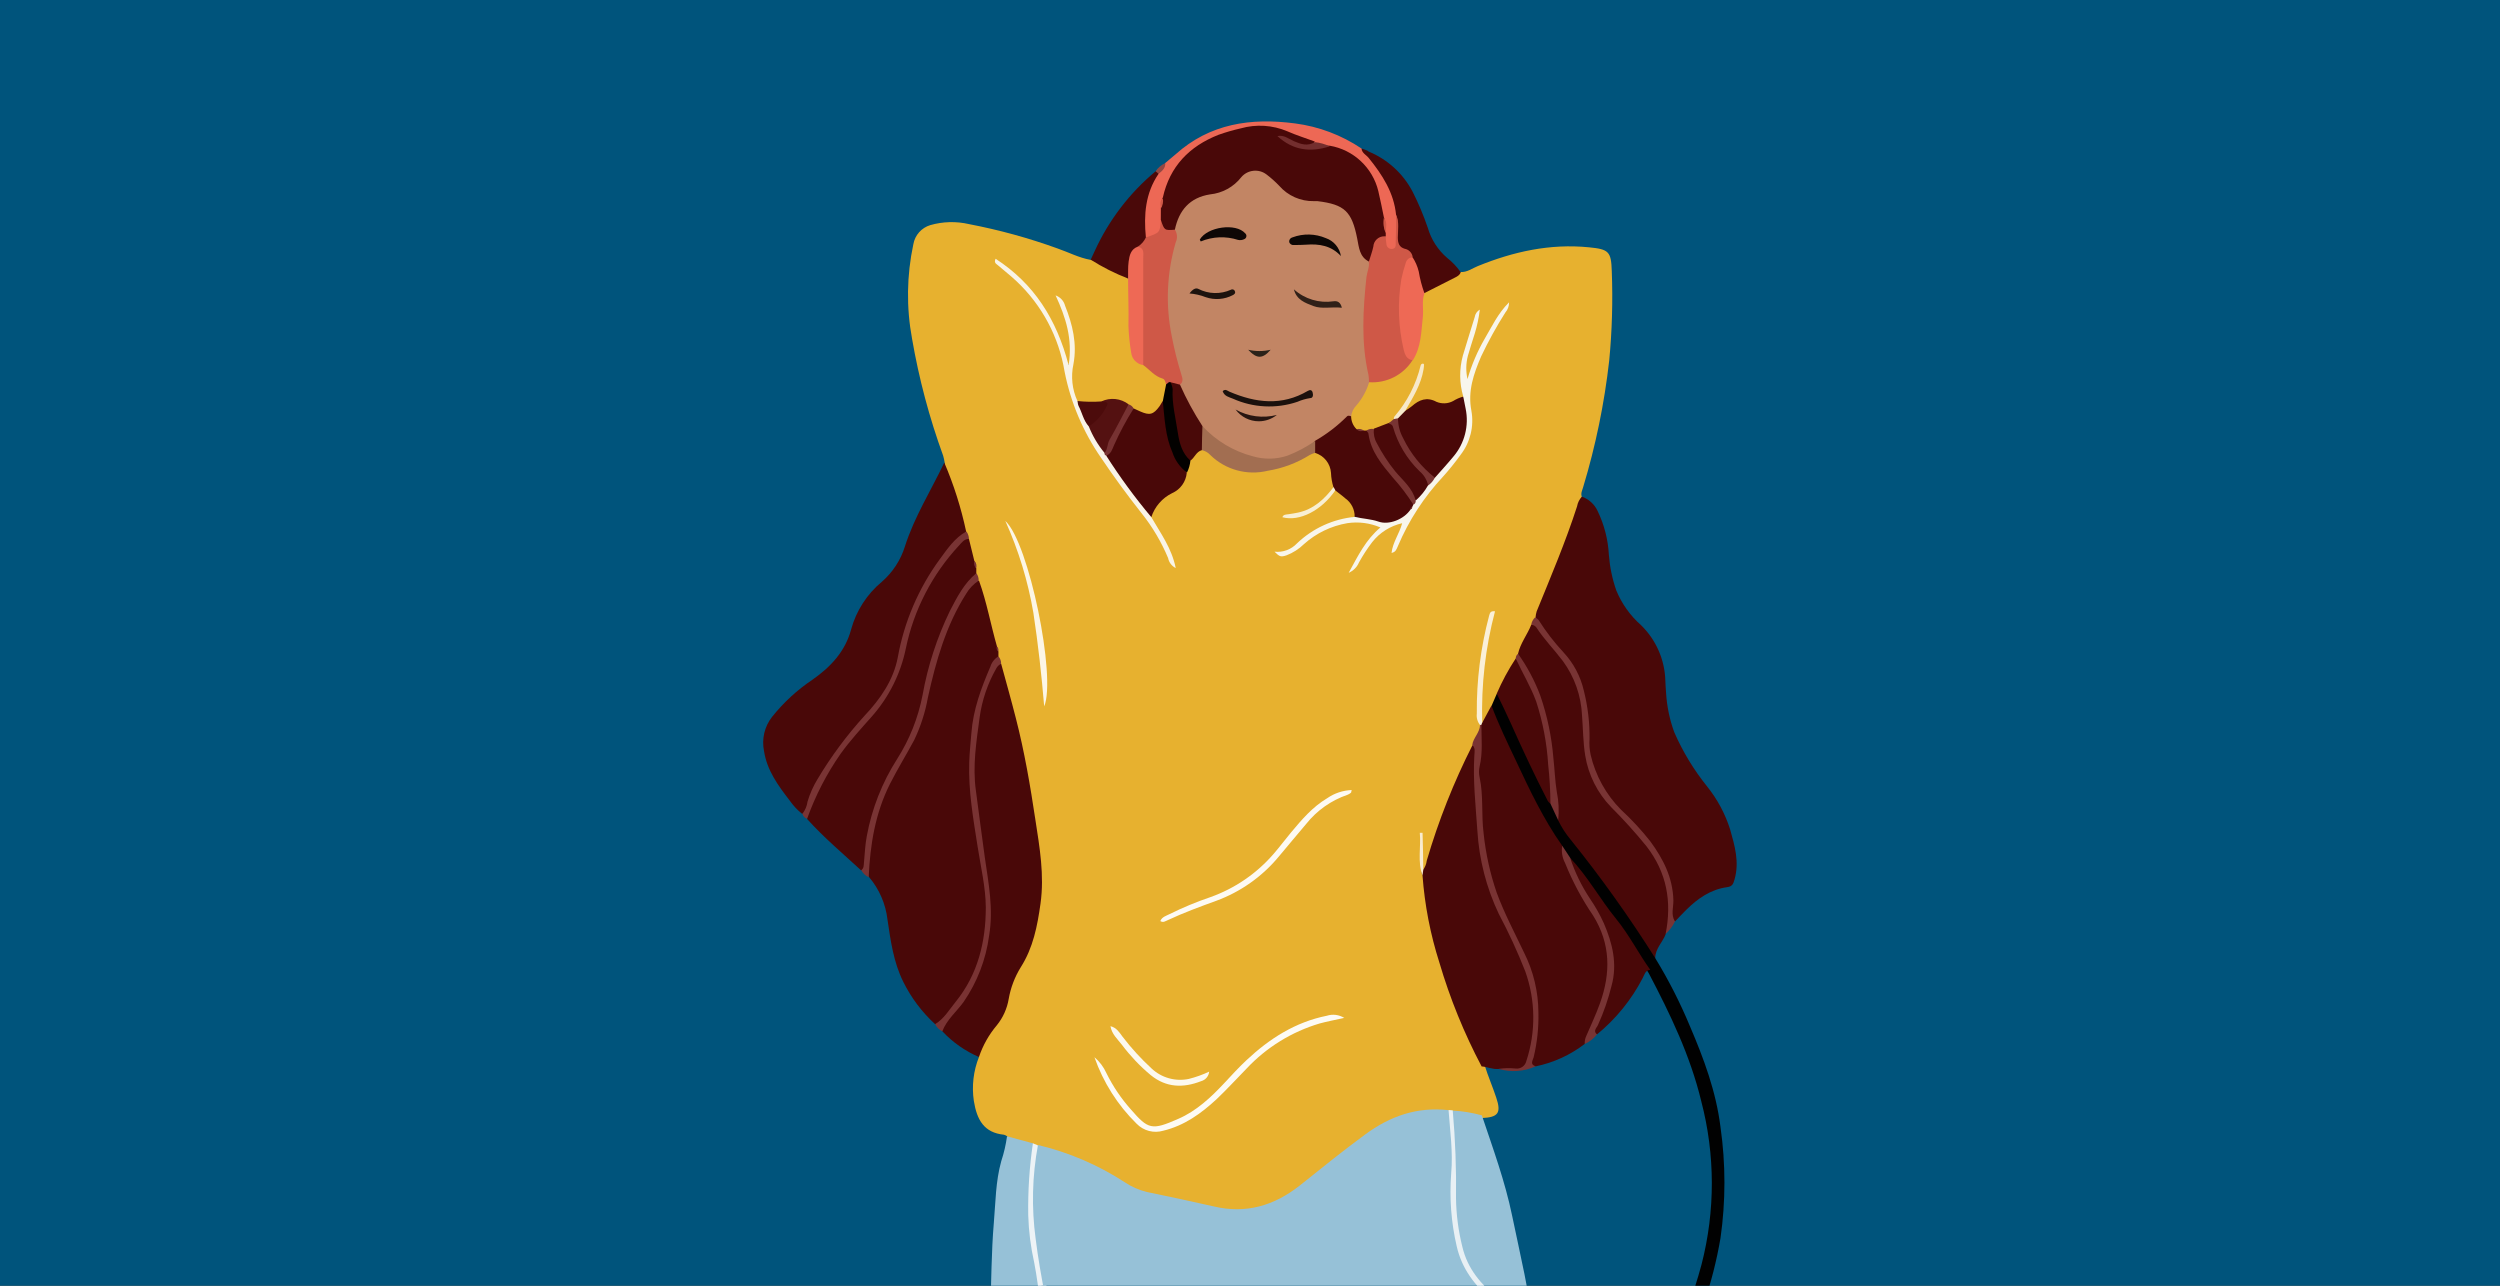 <?xml version="1.0" encoding="UTF-8" standalone="no"?>
<!DOCTYPE svg PUBLIC "-//W3C//DTD SVG 1.1//EN" "http://www.w3.org/Graphics/SVG/1.1/DTD/svg11.dtd">
<svg width="100%" height="100%" viewBox="0 0 1400 720" version="1.1" xmlns="http://www.w3.org/2000/svg" xmlns:xlink="http://www.w3.org/1999/xlink" xml:space="preserve" xmlns:serif="http://www.serif.com/" style="fill-rule:evenodd;clip-rule:evenodd;stroke-linejoin:round;stroke-miterlimit:2;">
    <rect x="0" y="0" width="1400" height="720" fill="#333333" stroke="none"/>
    <g>
        <clipPath id="_clip1">
            <rect x="0" y="0" width="1400" height="720"/>
        </clipPath>
        <g clip-path="url(#_clip1)">
            <rect x="0" y="0" width="1400" height="720" style="fill:rgb(0,84,124);"/>
            <g transform="matrix(-2.863,0,0,2.863,972.539,67.997)">
                <g>
                    <g transform="matrix(1,0,0,1,-157.28,-10.41)">
                        <path d="M305.49,193.41C306.574,196.135 306.92,199.099 306.49,202C305.89,205.72 304.49,208.22 300.6,208.61C300.373,208.674 300.159,208.779 299.97,208.92C298.74,210.4 296.84,210.1 295.28,210.7C294.802,210.814 294.331,210.958 293.87,211.13C287.647,212.885 281.717,215.547 276.27,219.03C275.821,219.367 275.317,219.624 274.78,219.79C268.65,221.14 262.62,222.99 256.33,223.64C251.05,224.19 246.67,222.14 242.58,219.18C238.49,216.22 234.53,212.67 230.35,209.6C225.4,205.97 220.17,203.74 213.93,204.46L212.79,204.46C210.89,204.64 209.03,205.06 207.14,205.35C203.9,205.21 203.3,204.35 204.31,201.35C205.01,199.23 205.91,197.18 206.57,195.05C210.37,187.611 213.402,179.804 215.62,171.75C216.89,167.06 217.44,162.24 218.39,157.49C219.48,154.87 218.57,152.15 218.85,150.12C218.95,151.79 218.85,154.12 218.85,156.37C218.18,157.56 217.85,156.51 217.63,156.11C217.174,155.013 216.839,153.869 216.63,152.7C214.294,145.851 211.593,139.131 208.54,132.57C208.07,131.16 206.72,129.99 207.34,128.27C207.824,126.089 207.895,123.837 207.55,121.63C207.03,117.24 206.84,112.79 205.83,109.46C206.71,114.87 208.12,121.21 207.45,127.75C206.89,128.56 206.52,127.94 206.21,127.54C205.667,126.763 205.233,125.915 204.92,125.02C204.578,124.167 204.191,123.332 203.76,122.52C202.76,120.16 201.32,118.02 200.13,115.76C199.93,115.36 199.75,114.95 199.57,114.54C198.87,112.66 197.66,111.02 196.97,109.13C196.75,108.48 196.42,107.87 196.15,107.24C193.49,100.34 190.32,93.64 188.15,86.56C187.728,85.7 187.532,84.747 187.58,83.79C187.82,83.13 187.48,82.56 187.31,81.95C184.862,73.858 183.155,65.561 182.21,57.16C181.654,51.358 181.487,45.525 181.71,39.7C181.83,35.85 182.29,35.41 186.2,35.03C193.78,34.28 200.95,35.87 207.92,38.71C209.02,39.15 210,39.94 211.28,39.87C213.843,40.899 216.307,42.161 218.64,43.64C219.52,44.75 219.3,46.06 219.36,47.32C219.51,50.44 219.63,53.55 221.05,56.42C222.423,58.872 224.914,60.502 227.71,60.78C228.265,60.789 228.81,60.93 229.3,61.19C230.56,63.51 232.66,65.35 233.17,68.09C233.22,69.096 232.785,70.068 232,70.7C231.48,70.966 230.919,71.141 230.34,71.22C230.121,71.25 229.899,71.25 229.68,71.22C229.14,71.13 228.6,71.04 228.06,70.97C227.085,70.739 226.149,70.369 225.28,69.87C224.784,69.613 224.334,69.275 223.95,68.87C221.801,66.065 220.141,62.918 219.04,59.56C219.27,61.43 220.66,63.33 221.61,65.41C221.88,66 222.71,66.49 221.95,67.27C221.14,67.36 220.63,66.83 220.09,66.39C219.136,65.517 217.764,65.261 216.56,65.73C214.24,66.57 212.26,65.89 210.43,64.42C210.203,63.988 210.17,63.478 210.34,63.02C211.67,59.45 210.23,56.15 209.29,52.84C208.88,51.39 208.54,49.91 207.99,48.5C208.86,52.01 210.24,55.39 210.81,58.99C210.92,59.71 211.16,60.57 210.31,60.86C209.46,61.15 209.31,60.33 209.08,59.71C207.68,55.29 205.18,51.42 202.82,47.48C205.21,51.6 207.82,55.61 209.23,60.24C209.932,62.189 210.128,64.285 209.8,66.33C208.9,70.81 210.74,74.52 213.6,77.7C217.68,82.26 221.52,86.94 223.5,92.26C223.31,91.97 223.08,91.12 222.68,90.34C222.42,89.85 222,89.34 222.52,88.82C223.04,88.3 223.58,88.62 224.11,88.82C226.08,89.518 227.788,90.807 229,92.51C230.097,93.976 231.064,95.536 231.89,97.17C232.05,97.45 232.35,97.01 232.08,97.17C232.08,97.17 232.01,97.17 231.97,97.12C230.63,94.97 229.55,92.62 227.6,90.91C226.24,89.71 227.06,89.2 228.17,88.76C231.4,87.51 234.45,88.45 237.43,89.62C239.268,90.387 240.96,91.466 242.43,92.81C243.435,93.708 244.571,94.446 245.8,95C245.338,94.828 244.901,94.596 244.5,94.31C240.945,91.133 236.645,88.904 232,87.83C231.51,85.3 232.64,83.66 235.8,82.32C238.12,85.12 240.8,87.32 244.4,87.72C240.777,87.171 237.598,84.991 235.78,81.81C235.87,77.49 236.78,75.81 239.78,74.81C242.78,75.72 245.51,77.47 248.71,78.07C252.71,78.83 256.29,78.2 259.46,75.58C260.063,74.935 260.86,74.503 261.73,74.35C263.24,74.35 263.86,75.48 264.54,76.54C264.866,77.307 265.15,78.092 265.39,78.89C265.738,80.641 266.896,82.127 268.51,82.89C270.488,83.843 271.868,85.719 272.19,87.89C270.87,90.51 269.11,92.89 268.08,95.68C271.02,88.48 276.51,82.96 280.7,76.58C284.09,71.41 286.89,66.07 288.14,59.91C289.85,51.48 293.61,44.13 297.9,41.02C294.72,43.36 291,49.37 288.96,56.52C288.8,57.06 288.81,58.03 287.96,57.95C287.11,57.87 287.33,56.95 287.29,56.36C287.107,53.473 287.551,50.58 288.59,47.88C287.215,51.378 286.909,55.207 287.71,58.88C288.323,61.259 287.677,63.794 286,65.59C284.639,65.956 283.212,66.004 281.83,65.73C280.137,65.13 278.266,65.279 276.69,66.14C276.15,66.41 275.69,66.78 275.17,67.14C271.85,68.75 270.94,68.46 269.08,65.28C268.613,64.235 268.397,63.094 268.45,61.95C269.22,59.49 271.77,59 273.4,57.49C275.55,55.85 275.31,53.4 275.48,51.14C275.72,47.97 275.19,44.76 275.79,41.6C277.962,39.535 280.667,38.115 283.6,37.5C285.9,37.1 287.96,36 290.14,35.25C295.766,33.215 301.544,31.627 307.42,30.5C309.922,29.918 312.531,29.983 315,30.69C316.721,31.204 318.009,32.651 318.32,34.42C319.627,40.519 319.712,46.818 318.57,52.95C317.227,60.732 315.192,68.379 312.49,75.8C312.358,76.256 312.258,76.72 312.19,77.19C312.3,79.82 310.77,82 310.19,84.44C309.69,86.51 309.07,88.56 308.47,90.6C308.25,91.144 308.092,91.711 308,92.29C307.731,93.651 307.353,94.989 306.87,96.29C306.669,96.815 306.551,97.368 306.52,97.93C306.5,98.266 306.457,98.6 306.39,98.93C306.25,99.51 306.07,100.07 305.92,100.64C304.75,104.71 303.84,108.85 302.63,112.91C302.464,113.348 302.337,113.8 302.25,114.26C302.2,114.61 302.14,114.96 302.06,115.26C301.91,115.86 301.74,116.44 301.59,117.04C298.417,128.599 295.992,140.35 294.33,152.22C293.1,160.78 293.95,168.92 298.39,176.51C298.833,177.185 299.171,177.923 299.39,178.7C300.263,182.773 302.067,186.59 304.66,189.85C305.586,190.783 305.908,192.164 305.49,193.41Z" style="fill:rgb(231,177,47);fill-rule:nonzero;"/>
                    </g>
                    <g transform="matrix(1,0,0,1,-157.28,-10.41)">
                        <path d="M187.56,83.8C188.049,84.33 188.375,84.99 188.5,85.7C190.76,92.7 193.63,99.44 196.4,106.24C196.515,106.617 196.589,107.006 196.62,107.4C195.974,109.463 194.794,111.319 193.2,112.78C188.43,117.37 186.72,123.18 186.76,129.46C186.88,135.75 184.297,141.798 179.67,146.06C176.7,148.836 174.159,152.038 172.13,155.56C170.5,158.56 170.34,161.77 170.18,165.03C170.18,165.76 170.56,166.71 169.32,166.88C168.6,166.13 167.9,165.36 167.16,164.64C164.91,162.41 162.39,160.64 159.16,160.19C158.16,160.06 157.96,159.59 157.71,158.72C156.71,155.29 157.66,152.09 158.57,148.86C159.542,145.814 161.067,142.973 163.07,140.48C165.67,137.247 167.829,133.682 169.49,129.88C170.392,127.411 170.931,124.824 171.09,122.2C171.17,121.4 171.18,120.6 171.23,119.81C171.34,115.701 173.053,111.795 176,108.93C178.099,107.072 179.747,104.76 180.82,102.17C181.609,99.91 182.1,97.557 182.28,95.17C182.435,92.214 183.177,89.318 184.46,86.65C185.064,85.32 186.184,84.29 187.56,83.8Z" style="fill:rgb(73,8,8);fill-rule:nonzero;"/>
                    </g>
                    <g transform="matrix(1,0,0,1,-157.28,-10.41)">
                        <path d="M301.68,115.07L301.68,114.12C301.88,113.81 301.83,113.43 301.96,113.12C303.19,108.85 303.96,104.44 305.47,100.26C307.04,100.15 307.69,101.37 308.37,102.4C311.598,107.37 313.851,112.908 315.01,118.72C316.37,125.603 318.929,132.193 322.57,138.19C325.95,143.64 327.06,149.9 327.57,156.19C327.599,156.899 327.403,157.599 327.01,158.19C324.996,160.554 323.732,163.465 323.38,166.55C322.76,170.7 322.2,174.87 320.29,178.71C318.743,181.837 316.627,184.649 314.05,187C313.05,187.19 312.42,186.49 311.82,185.87C306.306,180.182 303.288,172.52 303.44,164.6C303.44,159.52 304.63,154.5 305.49,149.48C307,140.59 307.43,131.75 304.81,122.97C304.05,120.27 302.63,117.77 301.68,115.07Z" style="fill:rgb(73,8,8);fill-rule:nonzero;"/>
                    </g>
                    <g transform="matrix(1,0,0,1,-157.28,-10.41)">
                        <path d="M308,90.61C308.98,85.991 310.41,81.48 312.27,77.14C314.86,82.59 318.12,87.73 319.97,93.54C320.804,96.222 322.37,98.618 324.49,100.46C327.395,102.872 329.49,106.119 330.49,109.76C331.63,114.06 334.49,117.12 338.06,119.61C341.044,121.614 343.705,124.063 345.95,126.87C347.436,128.761 348.014,131.214 347.53,133.57C346.94,137.37 344.77,140.31 342.53,143.22C341.848,144.201 341.03,145.08 340.1,145.83C338.93,145.91 338.93,144.89 338.7,144.22C336.52,137.82 332.41,132.64 328.02,127.69C324.36,123.56 321.56,119.12 320.44,113.6C318.785,105.346 314.736,97.759 308.8,91.79C308.424,91.483 308.145,91.073 308,90.61Z" style="fill:rgb(73,8,8);fill-rule:nonzero;"/>
                    </g>
                    <g transform="matrix(1,0,0,1,-157.28,-10.41)">
                        <path d="M305.49,193.41C304.727,191.142 303.543,189.038 302,187.21C300.788,185.718 299.985,183.936 299.67,182.04C299.283,179.838 298.478,177.73 297.3,175.83C294.88,172.02 294.06,167.78 293.45,163.4C292.67,157.85 293.62,152.4 294.45,147.02C295.45,140.34 296.59,133.67 298.28,127.11C299.18,123.57 300.18,120.05 301.14,116.52C302.41,116.42 302.68,117.41 303.08,118.27C306.33,125.27 307.21,132.65 306.7,140.2C306.28,146.31 305.07,152.34 304.13,158.39C302.59,168.39 304.32,177.58 311.34,185.33C312.07,186.14 313.34,186.92 312.64,188.39C310.627,190.536 308.193,192.245 305.49,193.41Z" style="fill:rgb(73,8,8);fill-rule:nonzero;"/>
                    </g>
                    <g transform="matrix(1,0,0,1,-157.28,-10.41)">
                        <path d="M197.47,108.88C198.23,110.81 199.59,112.47 200.05,114.54C200.12,116.19 198.98,117.35 198.28,118.63C195.76,123.438 194.262,128.715 193.88,134.13C193.48,138.4 193.06,142.68 192.61,146.94C192.36,148.78 191.12,150.07 190.05,151.44C184.72,158.28 179.54,165.23 174.83,172.52C174.43,173.15 174.22,174.06 173.21,174.07C173.21,172.17 171.73,170.96 171.15,169.33C169.33,164.92 169.95,160.59 171.76,156.39C173.76,151.76 177.3,148.26 180.83,144.78C183.752,141.902 185.7,138.181 186.4,134.14C186.88,131.51 186.73,128.75 186.98,126.05C187.361,121.154 189.463,116.547 192.91,113.05C193.91,112.05 194.54,110.89 195.4,109.85C195.94,109.23 196.33,108.28 197.47,108.88Z" style="fill:rgb(73,8,8);fill-rule:nonzero;"/>
                    </g>
                    <g transform="matrix(1,0,0,1,-157.28,-10.41)">
                        <path d="M306.39,96.39C306.74,94.95 307.09,93.51 307.45,92.07C308.61,91.48 309.18,92.38 309.82,93.07C314.742,98.015 318.159,104.259 319.67,111.07C321.2,118.71 325.06,124.67 330.15,130.25C334.09,134.483 337.074,139.513 338.9,145C339.18,145.578 339.251,146.236 339.1,146.86C335.83,150.49 332.1,153.62 328.52,156.92C326.82,156.28 327.31,154.62 327.23,153.5C326.707,146.958 324.509,140.658 320.85,135.21C317.69,130.41 316.54,124.99 315.21,119.59C313.46,112.51 311.21,105.65 306.46,99.92C306.243,99.585 306.09,99.212 306.01,98.82L306.01,97.82C306.33,97.38 306,96.81 306.39,96.39Z" style="fill:rgb(73,8,8);fill-rule:nonzero;"/>
                    </g>
                    <g transform="matrix(1,0,0,1,-157.28,-10.41)">
                        <path d="M173.21,174.07C178.278,166.033 183.804,158.293 189.76,150.89C190.724,149.734 191.543,148.465 192.2,147.11C192.2,145.79 192.92,144.72 193.38,143.56C196.77,137.33 199.55,130.8 202.53,124.37C202.91,123.56 202.95,122.43 204.21,122.37L205.21,124.69C205.361,125.392 205.284,126.125 204.99,126.78C201.17,135.55 197.37,144.32 191.91,152.24C191.28,153.05 190.73,153.93 190.13,154.76C184.66,162.01 179.13,169.24 174.46,177.05C170.26,185.05 166.35,193.17 164.21,202.05C161.47,212.514 161.45,223.506 164.15,233.98C167.38,245.98 172.61,256.98 180.87,266.44C185.887,272.332 191.553,277.639 197.76,282.26C198.627,282.826 199.375,283.556 199.96,284.41C200.499,285.318 200.782,286.354 200.78,287.41C196.596,285.087 192.725,282.241 189.26,278.94C181.26,271.76 174.19,263.79 169.18,254.19C164.899,246.261 161.946,237.684 160.44,228.8C159.42,221.619 159.42,214.331 160.44,207.15C161.31,200.15 163.71,193.72 166.44,187.35C168.351,182.755 170.614,178.315 173.21,174.07Z" style="fill:rgb(1,1,1);fill-rule:nonzero;"/>
                    </g>
                    <g transform="matrix(1,0,0,1,-157.28,-10.41)">
                        <path d="M294.94,210.29L300,208.92C300.226,210.575 300.604,212.205 301.13,213.79C302.24,217.79 302.23,221.79 302.58,225.85C303.07,231.58 303.05,237.31 303.28,243.04C303.47,247.65 303.12,252.28 303.02,256.9C302.3,257.2 301.96,256.68 301.7,256.21C300.199,253.762 298.296,251.585 296.07,249.77C293.07,247 292.48,243.67 293,239.77C293.52,235.87 294.31,232.26 294.85,228.49C295.62,223.13 295.03,217.85 294.63,212.49C294.57,211.74 294.31,211 294.94,210.29Z" style="fill:rgb(150,193,215);fill-rule:nonzero;"/>
                    </g>
                    <g transform="matrix(1,0,0,1,-157.28,-10.41)">
                        <path d="M294.94,210.29C295.623,214.954 295.927,219.666 295.85,224.38C295.756,227.497 295.364,230.598 294.68,233.64C294.14,236.38 293.83,239.16 293.43,241.92C293.061,244.333 293.899,246.78 295.67,248.46C297.1,249.97 298.54,251.46 299.99,252.95C301.16,254.14 301.62,255.88 302.99,256.9C302.93,258.39 303.45,259.9 302.62,261.35C303.07,258.03 300.7,256.02 299.05,253.35C298.726,253.891 298.633,254.54 298.79,255.15C299.56,259.54 298.92,263.9 298.42,268.25C297.512,275.443 295.798,282.51 293.31,289.32C290.83,296.39 288.31,303.44 285.31,310.32C283.594,314.355 281.495,318.216 279.04,321.85C277.31,324.35 275.84,327 274.32,329.61C273.406,331.209 272.901,333.009 272.85,334.85C272.61,340.58 272.22,346.31 271.91,352.04C271.842,352.993 271.668,353.936 271.39,354.85C270.81,354.65 270.67,354.1 270.39,353.65C270.027,352.007 269.986,350.309 270.27,348.65C270.84,343.49 270.55,338.29 271.27,333.13C271.71,329.75 273.59,327 275.42,324.33C284.9,310.47 290.23,294.85 294.79,278.93C296.942,271.307 297.897,263.396 297.62,255.48C297.721,253.789 297.038,252.143 295.77,251.02C292.14,248.02 291.4,244.09 292.06,239.56C293.06,232.79 294.82,226.1 294.27,219.14C294.11,217.24 294.17,215.32 293.83,213.42C293.68,212.52 293.27,211.54 294.01,210.67L294.94,210.29Z" style="fill:rgb(237,243,246);fill-rule:nonzero;"/>
                    </g>
                    <g transform="matrix(1,0,0,1,-157.28,-10.41)">
                        <path d="M230.66,15.71C234.554,13.088 239.005,11.407 243.66,10.8C252.28,9.67 260.31,10.8 267.07,16.88C267.72,17.45 268.4,18 269.07,18.56C269.44,19.56 270.47,19.95 271.07,20.75C273.61,24.348 274.349,28.925 273.07,33.14C270.48,33.4 269.75,32.75 269.41,29.91L269.41,27.57C269.481,26.845 269.371,26.113 269.09,25.44C266.52,15.56 257.09,11.61 248.44,12.22C245.5,12.43 242.98,14.37 240.09,14.97C239.09,15.19 238.01,15.46 236.98,15.75C232.07,17.11 228.79,20.02 227.9,25.23C227.641,26.624 227.307,28.002 226.9,29.36C226.63,30.312 226.549,31.307 226.66,32.29L226.66,33.51C226.647,33.985 226.524,34.451 226.3,34.87C226.04,35.47 225.421,35.838 224.77,35.78C223.9,35.69 223.62,35.03 223.53,34.29C223.34,32.64 223.46,30.98 223.43,29.29C223.838,23.955 226.462,19.027 230.66,15.71Z" style="fill:rgb(237,104,85);fill-rule:nonzero;"/>
                    </g>
                    <g transform="matrix(1,0,0,1,-157.28,-10.41)">
                        <path d="M230.66,15.71C230.58,16.62 229.74,16.95 229.26,17.55C226.59,20.85 224.33,24.33 223.9,28.7C223.618,29.366 223.555,30.105 223.72,30.81C224.04,33.41 223.65,35.68 221.22,37.18C220.517,38.582 220.006,40.072 219.7,41.61C219.44,42.5 219.33,43.49 218.37,43.99L212.45,40.99C211.95,40.74 211.45,40.5 211.26,39.91C211.99,38.858 212.873,37.921 213.88,37.13C215.706,35.574 217.034,33.515 217.7,31.21C218.517,28.811 219.499,26.473 220.64,24.21C222.493,20.639 225.551,17.836 229.27,16.3C229.403,16.174 229.564,16.082 229.74,16.03L230.66,15.71Z" style="fill:rgb(74,8,8);fill-rule:nonzero;"/>
                    </g>
                    <g transform="matrix(1,0,0,1,-157.28,-10.41)">
                        <path d="M272.84,33.09C273.27,28.69 272.95,24.45 270.36,20.66C270.29,20.2 270.48,20.03 270.93,20.16C276.011,24.39 280.078,29.708 282.83,35.72L283.63,37.45C281.32,38.923 278.868,40.159 276.31,41.14C275.46,40.54 275.66,39.61 275.59,38.78C275.64,37.51 275.11,36.283 274.15,35.45C273.44,34.82 272.47,34.32 272.84,33.09Z" style="fill:rgb(74,9,9);fill-rule:nonzero;"/>
                    </g>
                    <g transform="matrix(1,0,0,1,-157.28,-10.41)">
                        <path d="M312.66,188.39C311.79,186.11 309.89,184.56 308.5,182.65C305.829,178.773 304.115,174.318 303.5,169.65C302.62,164.44 303.62,159.42 304.35,154.32C304.97,150.01 305.48,145.67 306.08,141.37C306.78,136.44 305.98,131.69 305.35,126.93C304.887,123.61 303.801,120.407 302.15,117.49C301.944,117.05 301.59,116.696 301.15,116.49C301.144,115.96 301.328,115.445 301.67,115.04C302.426,115.487 302.99,116.201 303.25,117.04C305.04,121.21 306.62,125.43 306.97,130.04C307.12,131.94 307.33,133.83 307.39,135.74C307.58,141.35 306.6,146.83 305.74,152.33C305.13,156.25 304.18,160.19 304.15,164.12C304.15,170.83 305.68,177.24 310.06,182.63C311.3,184.16 312.32,185.93 314.06,186.98C313.771,187.598 313.276,188.097 312.66,188.39Z" style="fill:rgb(121,51,51);fill-rule:nonzero;"/>
                    </g>
                    <g transform="matrix(1,0,0,1,-157.28,-10.41)">
                        <path d="M197.47,108.88C197.076,108.875 196.703,109.062 196.47,109.38C194.94,111.73 192.97,113.72 191.29,115.94C189.011,119.039 187.702,122.747 187.53,126.59C187.33,129.21 187.32,131.88 186.91,134.43C186.29,138.244 184.513,141.778 181.82,144.55C179.391,146.971 177.091,149.518 174.93,152.18C170.93,157.33 169.93,163.08 171.18,169.33C170.408,168.648 169.785,167.814 169.35,166.88C170.2,165.58 169.62,164.09 169.66,162.75C169.78,158.28 171.66,154.65 174.2,151.19C175.933,148.998 177.836,146.945 179.89,145.05C182.828,142.093 184.888,138.378 185.84,134.32C186.062,133.306 186.136,132.265 186.06,131.23C186.017,128.045 186.39,124.868 187.17,121.78C187.813,118.957 189.194,116.355 191.17,114.24C192.962,112.313 194.573,110.224 195.98,108C196.13,107.75 196.45,107.6 196.69,107.4C197.112,107.79 197.387,108.312 197.47,108.88Z" style="fill:rgb(121,52,52);fill-rule:nonzero;"/>
                    </g>
                    <g transform="matrix(1,0,0,1,-157.28,-10.41)">
                        <path d="M339.1,146.81C337.492,142.306 335.293,138.035 332.56,134.11C330.69,131.51 328.56,129.19 326.43,126.79C323.094,123.012 320.805,118.426 319.79,113.49C318.229,105.951 314.628,98.983 309.38,93.35C308.85,92.78 308.38,92.06 307.45,92.07C307.46,91.543 307.635,91.032 307.95,90.61C310.26,91.89 311.69,94.05 313.18,96.08C317.319,101.755 320.117,108.297 321.36,115.21C322.21,119.7 324.79,123.4 327.88,126.67C331.359,130.494 334.445,134.658 337.09,139.1C337.919,140.464 338.567,141.93 339.02,143.46C339.138,144.325 339.483,145.142 340.02,145.83C339.906,146.294 339.556,146.667 339.1,146.81Z" style="fill:rgb(121,52,52);fill-rule:nonzero;"/>
                    </g>
                    <g transform="matrix(1,0,0,1,-157.28,-10.41)">
                        <path d="M306,98.77C308.41,100.77 309.78,103.47 311.16,106.13C313.693,111.355 315.497,116.904 316.52,122.62C317.381,127.078 319.078,131.333 321.52,135.16C324.433,139.734 326.437,144.827 327.42,150.16C327.75,151.86 327.82,153.62 327.98,155.36C328.04,155.92 327.98,156.49 328.51,156.87C328.191,157.476 327.681,157.961 327.06,158.25C326.78,151.92 325.78,145.74 322.91,140.02C321.44,137.1 319.71,134.32 318.17,131.44C316.895,128.785 315.987,125.969 315.47,123.07C313.91,116 311.94,109 308,102.81C307.394,101.775 306.555,100.895 305.55,100.24C305.527,99.713 305.686,99.194 306,98.77Z" style="fill:rgb(121,52,52);fill-rule:nonzero;"/>
                    </g>
                    <g transform="matrix(1,0,0,1,-157.28,-10.41)">
                        <path d="M270.93,20.16L270.36,20.66C269.68,20.12 268.99,19.57 269.04,18.56C269.81,18.901 270.467,19.456 270.93,20.16Z" style="fill:rgb(147,71,66);fill-rule:nonzero;"/>
                    </g>
                    <g transform="matrix(1,0,0,1,-157.28,-10.41)">
                        <path d="M250.17,348.64L249.99,348.75C249.908,348.723 249.847,348.654 249.83,348.57C248.73,345.84 249.63,343.06 249.77,340.33C250.23,331.54 252.49,323.02 254,314.38C255.355,306.203 256.207,297.951 256.55,289.67C256.72,286.41 257.13,283.15 257.02,279.88C256.83,274.57 256.18,269.28 255.74,263.99C255.41,260.11 255.02,256.24 254.69,252.36C254.586,250.936 254.341,249.526 253.96,248.15C253.5,246.52 254.03,245.84 255.51,245.3C258.689,244.017 261.671,242.293 264.37,240.18C261.715,242.186 258.827,243.865 255.77,245.18C254.674,245.773 253.286,245.368 252.68,244.28C251.871,243.09 250.989,241.951 250.04,240.87C254.52,244.87 254.46,250.5 255.04,255.79C255.84,262.72 256.16,269.7 256.94,276.64C257.32,280.06 256.84,283.5 256.69,286.92C256.37,294.81 255.57,302.66 254.6,310.49C253.84,316.67 252.21,322.69 251.16,328.82C250.168,334.718 249.553,340.674 249.32,346.65C249.32,347.33 249.51,348.13 248.67,348.55C247.061,347.858 245.575,346.909 244.27,345.74C243.023,344.735 241.684,343.851 240.27,343.1C238.73,342.16 237.54,342.45 236.16,343.48C231.45,347.02 226.22,349.71 221.09,352.57C220.367,351.173 220.022,349.611 220.09,348.04C220.01,342.63 219.68,337.23 219.37,331.83C218.84,322.34 216.05,313.31 213.44,304.23C210.28,293.23 205.9,282.62 204.01,271.23C203.1,265.74 202.41,260.23 201.87,254.7L201.87,250.8C201.87,250.48 201.78,250.08 201.97,249.86C203.35,248.29 202.68,247 201.47,245.76C201.222,245.02 201.258,244.215 201.57,243.5C202.67,241.66 204.57,240.68 206.08,239.27C210.08,235.55 211.7,230.88 212.23,225.65C212.748,221.863 212.782,218.025 212.33,214.23C211.88,211.32 212.94,208.39 212.8,205.43C212.809,204.776 213.138,204.166 213.68,203.8C219.77,203.13 225.02,204.93 229.96,208.57C234.33,211.78 238.52,215.18 242.77,218.57C247.77,222.49 253.24,224.13 259.54,222.64C263.88,221.64 268.24,220.73 272.6,219.82C274.151,219.45 275.624,218.806 276.95,217.92C282.156,214.529 287.906,212.06 293.95,210.62C295.073,216.674 295.225,222.868 294.4,228.97C293.94,232.69 293.29,236.38 292.57,240.06C291.616,243.785 292.891,247.743 295.84,250.21C296.38,250.69 296.84,251.21 297.38,251.72C297.896,252.218 298.176,252.913 298.15,253.63C298.365,260.495 297.825,267.363 296.54,274.11C295.382,279.646 293.821,285.091 291.87,290.4C288.82,299.4 285.55,308.3 280.87,316.6C279.079,319.895 277.099,323.083 274.94,326.15C272.18,330 271.45,334.3 271.42,338.82C271.42,343.14 270.89,347.42 270.73,351.73C270.655,352.362 270.531,352.987 270.36,353.6C268.185,351.724 266.15,349.692 264.27,347.52C261.7,344.79 258.83,344.06 255.45,345.73C253.7,346.61 251.51,346.86 250.17,348.64Z" style="fill:rgb(150,193,215);fill-rule:nonzero;"/>
                    </g>
                    <g transform="matrix(1,0,0,1,-157.28,-10.41)">
                        <path d="M232.69,68.09C232.6,67.298 232.248,66.559 231.69,65.99C230.541,64.671 229.686,63.124 229.18,61.45C228.723,60.788 228.577,59.958 228.78,59.18C229.813,52.757 229.797,46.208 228.73,39.79C228.65,39.32 228.65,38.84 228.73,38.37C229.943,36.319 230.789,34.072 231.23,31.73C231.7,28.531 234.311,26.044 237.53,25.73C238.306,25.538 239.094,25.404 239.89,25.33C242.561,25.316 245.092,24.112 246.79,22.05C247.374,21.387 248.047,20.808 248.79,20.33C250.64,19.17 252.84,19.15 254.28,20.69C256.28,22.79 258.7,23.69 261.37,24.33C265.15,25.33 267.25,27.95 267.62,31.84C267.42,33.96 268.25,35.92 268.62,37.95C269.96,45.04 268.83,51.95 266.98,58.75C266.671,59.654 266.519,60.605 266.53,61.56C265.97,64.95 263.89,67.56 262.06,70.31C258.27,74.57 253.65,77 247.82,76.88C244.68,76.82 242.28,75.06 239.75,73.6C237.34,71.85 234.68,70.4 232.69,68.09Z" style="fill:rgb(194,133,100);fill-rule:nonzero;"/>
                    </g>
                    <g transform="matrix(1,0,0,1,-157.28,-10.41)">
                        <path d="M196.6,195.24C193.109,194.522 189.826,193.021 187,190.85C184.24,185.72 181.78,180.53 182,174.44C182.086,171.495 182.915,168.619 184.41,166.08C187.08,161.58 189.9,157.16 191.41,152.08C195.05,146.92 197.75,141.24 200.41,135.55C202.11,131.96 203.85,128.39 205.24,124.66L207.03,127.99C207.268,128.133 207.402,128.404 207.37,128.68C208.72,136.44 207.95,144.22 207.2,151.95C206.6,158.1 204.2,163.8 201.4,169.29C199.574,172.473 198.194,175.891 197.3,179.45C196.416,183.914 196.484,188.514 197.5,192.95C197.69,193.69 198.85,195.28 196.6,195.24Z" style="fill:rgb(73,8,8);fill-rule:nonzero;"/>
                    </g>
                    <g transform="matrix(1,0,0,1,-157.28,-10.41)">
                        <path d="M207.17,195.25C206.06,195.33 205.01,195.86 203.87,195.75C198.19,196.28 198.12,196.16 197.07,190.9C195.65,183.75 197.23,177.16 200.52,170.9C203.505,165.547 205.647,159.766 206.87,153.76C207.59,149.67 207.51,145.53 207.87,141.42C208.125,139.205 208.155,136.971 207.96,134.75C207.86,133.9 207.7,132.75 208.96,132.42C212.626,139.656 215.619,147.215 217.9,155C217.976,155.634 218.21,156.239 218.58,156.76C219.01,157.08 218.91,157.48 218.73,157.89C218.306,163.684 217.198,169.407 215.43,174.94C213.358,181.968 210.591,188.771 207.17,195.25Z" style="fill:rgb(73,8,8);fill-rule:nonzero;"/>
                    </g>
                    <g transform="matrix(1,0,0,1,-157.28,-10.41)">
                        <path d="M197,247.46C197.73,239.66 199.63,232.1 201.2,224.46C202.59,217.71 204.95,211.31 207.12,204.83C208.989,204.303 210.911,203.987 212.85,203.89C213.53,205.28 212.91,206.7 212.85,208.09C212.685,211.184 212.685,214.286 212.85,217.38C212.97,221.508 212.588,225.635 211.71,229.67C210.844,233.936 208.459,237.747 205,240.39C202.272,242.454 199.987,245.045 198.28,248.01C198.06,248.43 197.77,249.19 197.07,248.76C196.65,248.48 196.85,247.91 197,247.46Z" style="fill:rgb(150,193,215);fill-rule:nonzero;"/>
                    </g>
                    <g transform="matrix(1,0,0,1,-157.28,-10.41)">
                        <path d="M232.69,68.09C232.99,68.01 233.26,67.84 233.55,68.15C235.404,70.001 237.496,71.599 239.77,72.9C240.384,73.554 240.384,74.586 239.77,75.24C238.003,75.755 236.742,77.333 236.63,79.17C236.594,80.103 236.436,81.028 236.16,81.92C236.184,81.977 236.196,82.038 236.196,82.1C236.196,82.322 236.038,82.515 235.82,82.56C235.16,83.09 234.48,83.56 233.82,84.15C232.663,84.967 231.981,86.304 232,87.72C229.11,88.72 226.27,90.14 223.1,88.53C222.222,88.195 221.449,87.633 220.86,86.9C220.685,86.577 220.531,86.243 220.4,85.9C220.36,85.662 220.36,85.418 220.4,85.18C220.849,83.661 221.682,82.283 222.82,81.18C225.35,78.44 227.75,75.62 228.73,71.89C228.86,71.39 228.99,70.75 229.79,70.89C229.929,70.87 230.071,70.87 230.21,70.89C230.65,70.6 231.21,70.89 231.66,70.58C232.319,69.919 232.689,69.023 232.69,68.09Z" style="fill:rgb(73,8,8);fill-rule:nonzero;"/>
                    </g>
                    <g transform="matrix(1,0,0,1,-157.28,-10.41)">
                        <path d="M229.23,37.88C229.07,38.88 229.59,39.88 229.7,40.88C230.37,47.27 230.77,53.65 229.3,60C229.231,60.47 229.198,60.945 229.2,61.42C225.76,61.671 222.454,59.983 220.64,57.05C222.452,53.389 223.128,49.268 222.58,45.22C222.26,42.38 222.2,39.48 220.66,36.92C220.777,36.11 221.404,35.462 222.21,35.32C223.31,35 223.55,34.2 223.56,33.13C223.56,31.64 223.24,30.13 223.9,28.67C223.9,30.47 223.9,32.28 223.97,34.09C223.97,34.62 223.89,35.28 224.67,35.35C224.71,35.355 224.75,35.357 224.79,35.357C225.339,35.357 225.79,34.906 225.79,34.357L225.79,34.35C225.862,33.886 225.909,33.419 225.93,32.95C226.207,32.719 226.556,32.593 226.916,32.593C227.548,32.593 228.119,32.982 228.35,33.57C229,34.92 229.92,36.26 229.23,37.88Z" style="fill:rgb(207,88,71);fill-rule:nonzero;"/>
                    </g>
                    <g transform="matrix(1,0,0,1,-157.28,-10.41)">
                        <path d="M271.78,87.81C271.11,85.763 269.642,84.071 267.71,83.12C266.094,82.415 264.99,80.877 264.84,79.12C267.154,75.585 268.509,71.507 268.77,67.29C268.684,66.485 268.981,65.685 269.57,65.13C269.77,65.46 269.95,65.81 270.18,66.13C271.36,67.76 272.11,67.96 273.96,67.13L275.23,66.55C277.18,67.41 277.51,69.48 278.41,71.06C279.31,72.64 279.98,74.14 280.72,75.7C280.72,77.18 279.65,78.12 278.9,79.18C277.2,81.63 275.39,84 273.6,86.39C273.216,87.094 272.557,87.609 271.78,87.81Z" style="fill:rgb(73,8,8);fill-rule:nonzero;"/>
                    </g>
                    <g transform="matrix(1,0,0,1,-157.28,-10.41)">
                        <path d="M266.17,61.9C265.45,61.34 265.67,60.65 265.89,59.95C266.669,57.459 267.303,54.924 267.79,52.36C269.015,46.283 268.744,39.999 267,34.05C266.624,33.259 266.684,32.326 267.16,31.59C268.27,31.21 268.89,30.14 269.91,29.64C270.08,32.18 270.08,32.18 272.83,33.09C273.176,33.836 273.727,34.467 274.42,34.91C273.73,41.4 274.26,47.91 274.09,54.42C274.09,55.67 274.23,56.98 273.35,58.07C272.11,58.96 271.16,60.25 269.6,60.7C269.11,60.84 269.02,61.39 268.91,61.84C268.562,61.995 268.179,62.057 267.8,62.02C267.26,62 266.68,62.38 266.17,61.9Z" style="fill:rgb(207,88,71);fill-rule:nonzero;"/>
                    </g>
                    <g transform="matrix(1,0,0,1,-157.28,-10.41)">
                        <path d="M210.76,64.23C211.465,64.426 212.139,64.722 212.76,65.11C213.766,65.644 214.962,65.695 216.01,65.25C217.86,64.25 219.38,64.84 220.81,66.11C221.247,66.452 221.704,66.766 222.18,67.05C223.18,67.17 223.57,67.91 223.93,68.69C223.98,72.83 219.69,79.2 216.12,80.31C213.848,78.416 212.003,76.06 210.71,73.4C209.23,70.38 208.77,67.26 210.76,64.23Z" style="fill:rgb(73,8,8);fill-rule:nonzero;"/>
                    </g>
                    <g transform="matrix(1,0,0,1,-157.28,-10.41)">
                        <path d="M204.21,122.33C203.29,124.25 202.34,126.16 201.47,128.11C199.18,133.25 196.79,138.34 194.21,143.35C194.073,143.54 193.908,143.709 193.72,143.85C193.199,143.325 192.971,142.576 193.11,141.85C193.71,135.48 193.76,129.01 196.25,122.97C197.34,120.31 198.25,117.47 200.49,115.44C201.928,117.624 203.173,119.93 204.21,122.33Z" style="fill:rgb(73,8,8);fill-rule:nonzero;"/>
                    </g>
                    <g transform="matrix(1,0,0,1,-157.28,-10.41)">
                        <path d="M210.76,64.23C210.61,65.01 210.45,65.78 210.3,66.57C209.597,69.916 210.492,73.406 212.72,76C213.88,77.41 215.12,78.75 216.32,80.12C217.005,80.415 217.606,80.876 218.07,81.46C218.73,82.46 219.5,83.29 220.25,84.18C220.489,84.543 220.592,84.979 220.54,85.41L220.76,85.87C220.791,86.056 220.905,86.218 221.07,86.31C222.33,88.23 225.28,89.41 227.33,88.69C228.84,88.16 230.44,88.14 231.96,87.76C236.207,88.166 240.196,89.992 243.28,92.94C244.407,94.145 246.04,94.75 247.68,94.57C246.68,95.57 246.45,95.65 245.33,95.28C244.06,94.792 242.903,94.05 241.93,93.1C239.542,90.955 236.594,89.53 233.43,88.99C231.241,88.664 229.003,88.955 226.97,89.83C229.83,92.24 231.31,95.31 233.17,98.7C232.271,98.316 231.554,97.599 231.17,96.7C230.405,95.304 229.535,93.966 228.57,92.7C227.1,90.83 225.03,89.523 222.71,89C223.23,91 224.55,92.7 224.79,94.81C223.93,94.66 223.79,94 223.54,93.47C221.421,88.466 218.438,83.873 214.73,79.9C213.504,78.537 212.352,77.108 211.28,75.62C209.389,73.176 208.622,70.041 209.17,67C209.91,63.15 208.72,59.76 207.26,56.37C205.859,53.417 204.28,50.551 202.53,47.79C202.05,47.235 201.791,46.523 201.8,45.79C204.03,48.02 205.17,50.56 206.57,52.92C208.005,55.404 209.134,58.054 209.93,60.81C210.268,59.313 210.244,57.756 209.86,56.27C209.44,54.81 208.98,53.37 208.52,51.93C208.047,50.393 207.712,48.817 207.52,47.22C208.062,47.524 208.432,48.065 208.52,48.68C209.32,51.18 210.05,53.68 210.84,56.22C211.557,58.845 211.529,61.619 210.76,64.23Z" style="fill:rgb(248,246,236);fill-rule:nonzero;"/>
                    </g>
                    <g transform="matrix(1,0,0,1,-157.28,-10.41)">
                        <path d="M209,132.38C208.36,132.95 208.55,133.72 208.59,134.38C208.89,139.32 208.33,144.25 208,149.15C207.658,154.791 206.235,160.315 203.81,165.42C201.871,169.065 200.142,172.818 198.63,176.66C196.612,182.316 196.539,188.487 198.42,194.19C198.633,195.149 199.557,195.792 200.53,195.66C201.639,195.548 202.757,195.572 203.86,195.73C201.453,196.45 198.863,196.269 196.58,195.22C197.79,194.91 197.15,194.02 197,193.49C196.308,190.623 195.992,187.678 196.06,184.73C196.074,180.656 197.033,176.641 198.86,173C200.71,169.12 202.73,165.31 204.22,161.26C205.509,157.502 206.367,153.611 206.78,149.66C207.25,146.01 206.78,142.32 207.56,138.71C207.72,138.006 207.72,137.274 207.56,136.57C206.92,133.88 207.21,131.17 207.21,128.46L207.47,128.46C207.54,130 208.83,131 209,132.38Z" style="fill:rgb(121,51,51);fill-rule:nonzero;"/>
                    </g>
                    <g transform="matrix(1,0,0,1,-157.28,-10.41)">
                        <path d="M271.78,87.81C274.971,84.006 277.911,79.997 280.58,75.81C280.542,75.468 280.597,75.123 280.74,74.81C281.776,73.274 282.702,71.667 283.51,70C284.18,68.81 284.74,67.57 285.36,66.36C285.497,66.087 285.672,65.834 285.88,65.61C286.021,65.468 286.136,65.302 286.22,65.12C287.259,62.86 287.536,60.322 287.01,57.89C286.26,53.89 287.18,50.12 288.65,46.44C288.895,45.508 289.59,44.757 290.5,44.44C288.5,48.77 287.14,52.94 287.95,58.08C290.31,49.08 294.71,42.15 302.24,37.27C302.62,38.13 302.05,38.27 301.75,38.57C300.55,39.63 299.29,40.57 298.12,41.69C293.143,46.389 289.846,52.596 288.74,59.35C287.549,65.39 285.125,71.119 281.62,76.18C279.12,79.893 276.487,83.5 273.72,87C271.574,89.682 269.814,92.651 268.49,95.82C268.327,96.667 267.775,97.39 267,97.77C267.8,93.83 270,90.91 271.78,87.81Z" style="fill:rgb(249,244,231);fill-rule:nonzero;"/>
                    </g>
                    <g transform="matrix(1,0,0,1,-157.28,-10.41)">
                        <path d="M220.66,37C221.298,36.994 221.859,37.437 222,38.06C222.353,39.109 222.643,40.177 222.87,41.26C223.635,45.865 223.475,50.577 222.4,55.12C222.17,56.02 221.83,56.99 220.62,57.12C218.99,54.55 218.99,51.59 218.67,48.72C218.49,47.16 218.92,45.56 218.35,44.03C218.853,42.644 219.228,41.215 219.47,39.76C219.71,38.78 220.113,37.847 220.66,37Z" style="fill:rgb(238,105,85);fill-rule:nonzero;"/>
                    </g>
                    <g transform="matrix(1,0,0,1,-157.28,-10.41)">
                        <path d="M282.9,193.45C281.187,198.358 278.368,202.807 274.66,206.45C273.311,207.852 271.283,208.382 269.42,207.82C265.29,206.82 262.04,204.46 259.03,201.68C257.03,199.79 255.11,197.68 253.15,195.68C249.251,191.521 244.315,188.473 238.85,186.85C237.44,186.46 236,186.2 234.04,185.76C235.059,185.127 236.307,184.973 237.45,185.34C243.61,186.58 248.66,189.81 253.16,194.03C254.67,195.44 256.07,196.98 257.49,198.5C260.12,201.32 262.95,203.96 266.49,205.5C271.69,207.8 272.37,207.58 275.76,203.68C277.673,201.534 279.288,199.139 280.56,196.56C281.099,195.362 281.898,194.299 282.9,193.45Z" style="fill:rgb(253,251,244);fill-rule:nonzero;"/>
                    </g>
                    <g transform="matrix(1,0,0,1,-157.28,-10.41)">
                        <path d="M239.73,75.24L239.73,72.9C241.416,74.081 243.239,75.051 245.16,75.79C247.348,76.52 249.708,76.561 251.92,75.91C255.704,74.925 259.127,72.873 261.78,70C262.814,71.383 262.859,73.281 261.89,74.71C261.261,74.838 260.69,75.164 260.26,75.64C257.3,78.55 253.032,79.725 249,78.74C246.089,78.268 243.302,77.221 240.8,75.66C240.463,75.475 240.103,75.334 239.73,75.24Z" style="fill:rgb(162,110,81);fill-rule:nonzero;"/>
                    </g>
                    <g transform="matrix(1,0,0,1,-157.28,-10.41)">
                        <path d="M273.36,58.07L273.36,37.17C273.36,36.27 273.06,35.17 274.44,34.91C275.79,35.41 276.05,36.62 276.21,37.8C276.37,38.98 276.29,40.03 276.32,41.14C276.32,44.25 276.17,47.36 276.25,50.47C276.181,52.216 276.001,53.957 275.71,55.68C275.553,56.91 274.587,57.892 273.36,58.07Z" style="fill:rgb(238,105,85);fill-rule:nonzero;"/>
                    </g>
                    <g transform="matrix(1,0,0,1,-157.28,-10.41)">
                        <path d="M220.07,84.57C219.092,83.716 218.267,82.701 217.63,81.57C217.11,80.27 217.95,79.39 218.72,78.63C221.059,76.326 222.835,73.513 223.91,70.41C224.16,69.7 224.39,68.99 225.39,69.41L228.24,70.5C229.33,72 228.24,73.23 227.65,74.44C225.74,78.33 222.58,81.2 220.07,84.57Z" style="fill:rgb(74,9,9);fill-rule:nonzero;"/>
                    </g>
                    <g transform="matrix(1,0,0,1,-157.28,-10.41)">
                        <path d="M261.89,74.71C261.89,73.14 261.82,71.57 261.78,70C263.455,67.42 264.923,64.712 266.17,61.9L268.08,61.41C268.61,66.06 267.62,70.51 266.18,74.88C265.88,75.77 265.49,76.88 264.13,76.76C263.29,76.17 263,75 261.89,74.71Z" style="fill:rgb(73,9,8);fill-rule:nonzero;"/>
                    </g>
                    <g transform="matrix(1,0,0,1,-157.28,-10.41)">
                        <path d="M197,247.46L197.13,248.46C197.57,248.54 197.56,248.14 197.66,247.95C199.168,245.033 201.315,242.493 203.94,240.52C207.3,237.95 209.94,234.8 210.94,230.52C211.716,227.421 212.132,224.244 212.18,221.05C212.098,215.306 212.312,209.562 212.82,203.84L213.64,203.77C213.34,207.9 212.75,212 213.12,216.17C213.492,220.954 213.128,225.767 212.04,230.44C211.04,234.83 208.46,238.21 205.04,241.02L202,243.66C201.45,244.23 201.55,245.36 200.47,245.48C199.24,247.31 198.38,249.4 196.7,250.93C196.72,249.76 196.22,248.54 197,247.46Z" style="fill:rgb(232,240,244);fill-rule:nonzero;"/>
                    </g>
                    <g transform="matrix(1,0,0,1,-157.28,-10.41)">
                        <path d="M232.58,141.19C234.292,141.254 235.951,141.806 237.36,142.78C240.23,144.48 242.36,146.99 244.45,149.49C245.58,150.84 246.62,152.25 247.77,153.58C251.108,157.479 255.412,160.435 260.25,162.15C262.967,163.073 265.619,164.175 268.19,165.45C268.85,165.79 269.68,165.99 270.02,166.82C269.42,167.19 269.02,166.82 268.6,166.66C265.5,165.2 262.28,164.02 259.06,162.85C254.315,161.103 250.114,158.137 246.88,154.25C245.07,152.13 243.32,149.95 241.5,147.84C239.404,145.197 236.592,143.211 233.4,142.12C233.176,142.033 232.966,141.912 232.78,141.76C232.594,141.608 232.73,141.63 232.58,141.19Z" style="fill:rgb(253,250,243);fill-rule:nonzero;"/>
                    </g>
                    <g transform="matrix(1,0,0,1,-157.28,-10.41)">
                        <path d="M200.49,115.47C199.19,118.29 197.56,120.95 196.49,123.89C195.193,127.892 194.407,132.041 194.15,136.24C193.869,138.767 193.722,141.307 193.71,143.85C193.21,144.94 192.71,146.03 192.19,147.11C191.998,145.26 192.09,143.392 192.46,141.57C192.82,139.37 192.88,137.15 193.13,134.96C193.467,130.781 194.33,126.662 195.7,122.7C196.785,119.803 198.244,117.059 200.04,114.54C200.341,114.751 200.511,115.103 200.49,115.47Z" style="fill:rgb(120,50,50);fill-rule:nonzero;"/>
                    </g>
                    <g transform="matrix(1,0,0,1,-157.28,-10.41)">
                        <path d="M284,70.07C283.248,71.954 282.206,73.709 280.91,75.27C279.55,74.94 279.67,73.57 279.3,72.69C278.3,70.36 276.3,68.47 276.21,65.75C277.735,64.573 279.801,64.352 281.54,65.18C281.43,65.53 280.54,65.39 281.15,66.25C282.11,67.53 283.37,68.58 284,70.07Z" style="fill:rgb(84,17,17);fill-rule:nonzero;"/>
                    </g>
                    <g transform="matrix(1,0,0,1,-157.28,-10.41)">
                        <path d="M292.73,124.83C290.32,119.15 295.73,92.72 300.33,88.56C297.74,94.301 295.895,100.35 294.84,106.56C293.92,112.63 293.24,118.72 292.73,124.83Z" style="fill:rgb(252,246,230);fill-rule:nonzero;"/>
                    </g>
                    <g transform="matrix(1,0,0,1,-157.28,-10.41)">
                        <path d="M264.13,76.76C265.79,75.29 266.29,73.27 266.6,71.24C267.02,68.42 267.76,65.64 267.6,62.75C267.669,62.281 267.818,61.828 268.04,61.41C268.46,61.3 268.59,61.72 268.88,61.84C269.1,62.94 269.31,64.04 269.53,65.14C269.17,68.54 269.05,71.97 267.65,75.14C267.134,76.721 266.137,78.102 264.8,79.09C264.435,78.361 264.208,77.571 264.13,76.76Z" style="fill:rgb(3,1,0);fill-rule:nonzero;"/>
                    </g>
                    <g transform="matrix(1,0,0,1,-157.28,-10.41)">
                        <path d="M279.77,187.38C279.5,188.96 278.38,189.91 277.52,191.03C275.889,193.201 274.013,195.178 271.93,196.92C268.88,199.42 265.54,199.51 262.02,198.13C261.165,197.897 260.541,197.153 260.46,196.27C261.744,196.875 263.083,197.354 264.46,197.7C267.085,198.245 269.817,197.467 271.76,195.62C273.814,193.726 275.701,191.658 277.4,189.44C278,188.62 278.59,187.65 279.77,187.38Z" style="fill:rgb(252,249,239);fill-rule:nonzero;"/>
                    </g>
                    <g transform="matrix(1,0,0,1,-157.28,-10.41)">
                        <path d="M207.47,128.49L207.34,128.44L207.21,128.44C207.15,128.28 207.1,128.12 207.05,127.96C207.264,120.634 206.422,113.316 204.55,106.23C205.55,106.1 205.55,106.68 205.7,107.08C207.365,113.329 208.175,119.774 208.11,126.24C208.21,127.045 207.979,127.858 207.47,128.49Z" style="fill:rgb(250,240,216);fill-rule:nonzero;"/>
                    </g>
                    <g transform="matrix(1,0,0,1,-157.28,-10.41)">
                        <path d="M220.07,84.57C220.66,82.14 222.6,80.63 224.07,78.85C225.457,77.134 226.667,75.281 227.68,73.32C228.158,72.492 228.352,71.529 228.23,70.58C228.749,70.466 229.293,70.583 229.72,70.9C229.58,71.09 229.34,71.26 229.31,71.47C228.85,74.98 226.65,77.56 224.52,80.1C223.038,81.738 221.699,83.502 220.52,85.37C220.201,85.243 220.013,84.908 220.07,84.57Z" style="fill:rgb(122,53,51);fill-rule:nonzero;"/>
                    </g>
                    <g transform="matrix(1,0,0,1,-157.28,-10.41)">
                        <path d="M284,70.07C282.543,69.144 281.367,67.837 280.6,66.29C279.88,65.13 280.88,65.29 281.54,65.18C283.093,65.293 284.652,65.267 286.2,65.1C286.2,65.38 286.12,65.66 286.07,65.93L285.92,65.86L286.06,65.96C285.32,67.29 285.08,68.89 284,70.07Z" style="fill:rgb(76,11,11);fill-rule:nonzero;"/>
                    </g>
                    <g transform="matrix(1,0,0,1,-157.28,-10.41)">
                        <path d="M225.39,69.49C225.01,69.59 224.63,69.7 224.51,70.16C223.567,73.451 221.777,76.437 219.32,78.82C218.461,79.535 217.866,80.517 217.63,81.61C217.064,81.227 216.611,80.698 216.32,80.08C218.95,78.015 221.071,75.374 222.52,72.36C223.177,71.173 223.521,69.837 223.52,68.48C223.619,68.398 223.744,68.352 223.872,68.352C224.07,68.352 224.252,68.459 224.35,68.63L225.39,69.49Z" style="fill:rgb(120,52,51);fill-rule:nonzero;"/>
                    </g>
                    <g transform="matrix(1,0,0,1,-157.28,-10.41)">
                        <path d="M276.23,65.75C277.46,68.05 278.62,70.39 279.93,72.64C280.42,73.49 280.28,74.52 280.93,75.27C280.936,75.298 280.939,75.326 280.939,75.355C280.939,75.562 280.785,75.74 280.58,75.77C279.64,75.44 279.43,74.55 279.08,73.77C277.972,71.277 276.685,68.868 275.23,66.56C275.436,66.163 275.799,65.869 276.23,65.75Z" style="fill:rgb(119,50,50);fill-rule:nonzero;"/>
                    </g>
                    <g transform="matrix(1,0,0,1,-157.28,-10.41)">
                        <path d="M235.78,82.56C235.9,82.35 236.01,82.14 236.12,81.92C237.92,84.31 240.05,86.27 243.07,86.92C243.69,87.06 244.32,87.14 244.94,87.24C245.39,87.32 245.94,87.24 246.14,87.83C242.8,88.74 238.47,86.51 235.78,82.56Z" style="fill:rgb(248,239,211);fill-rule:nonzero;"/>
                    </g>
                    <g transform="matrix(1,0,0,1,-157.28,-10.41)">
                        <path d="M224.35,68.63L223.52,68.48L222.13,67.05C220.63,64.45 219.01,61.91 218.52,58.87C218.47,58.57 218.45,58.26 218.43,57.96C218.43,57.9 218.53,57.84 218.58,57.79C218.82,57.753 219.05,57.912 219.1,58.15C219.989,61.846 221.752,65.276 224.24,68.15C224.33,68.29 224.32,68.48 224.35,68.63Z" style="fill:rgb(247,233,202);fill-rule:nonzero;"/>
                    </g>
                    <g transform="matrix(1,0,0,1,-157.28,-10.41)">
                        <path d="M218.73,157.91L218.58,156.78C218.58,154.37 218.67,151.97 218.72,149.56L219.26,149.56C219,152.36 219.75,155.16 218.73,157.91Z" style="fill:rgb(249,236,208);fill-rule:nonzero;"/>
                    </g>
                    <g transform="matrix(1,0,0,1,-157.28,-10.41)">
                        <path d="M306.39,96.39C306.545,96.889 306.414,97.435 306.05,97.81C305.87,97.312 306.004,96.753 306.39,96.39Z" style="fill:rgb(121,52,52);fill-rule:nonzero;"/>
                    </g>
                    <g transform="matrix(1,0,0,1,-157.28,-10.41)">
                        <path d="M231.6,70.59C231.21,71.12 230.68,71.02 230.15,70.9C230.572,70.607 231.095,70.495 231.6,70.59Z" style="fill:rgb(122,53,51);fill-rule:nonzero;"/>
                    </g>
                    <g transform="matrix(1,0,0,1,-157.28,-10.41)">
                        <path d="M302,113.1C302.127,113.458 302.015,113.86 301.72,114.1C301.599,113.742 301.71,113.343 302,113.1Z" style="fill:rgb(121,51,51);fill-rule:nonzero;"/>
                    </g>
                    <g transform="matrix(1,0,0,1,-157.28,-10.41)">
                        <path d="M184.61,189C180.918,185.977 177.879,182.235 175.68,178C175.31,177.34 175.19,176.43 174.18,176.36C176.5,173.12 178.3,169.54 180.82,166.44C183.99,162.56 186.4,158.11 189.87,154.44C190.45,156.81 188.77,158.44 187.87,160.27C186.48,163.13 184.43,165.63 183.23,168.59C180.74,174.74 182.1,180.59 184.64,186.33C185,187.06 186.29,188.12 184.61,189Z" style="fill:rgb(73,8,8);fill-rule:nonzero;"/>
                    </g>
                    <g transform="matrix(1,0,0,1,-157.28,-10.41)">
                        <path d="M184.61,189C185.45,188.28 184.61,187.67 184.4,187.12C183.289,184.666 182.405,182.115 181.76,179.5C180.57,175.22 181.57,171.18 183.26,167.25C184.013,165.588 184.91,163.996 185.94,162.49C187.61,159.987 188.932,157.269 189.87,154.41L191.4,152.09C191.594,153.232 191.404,154.407 190.86,155.43C189.407,159.051 187.566,162.505 185.37,165.73C181.92,171.26 181.9,176.98 184.01,182.88C184.78,185.04 185.77,187.14 186.68,189.25C186.923,189.754 187.034,190.312 187,190.87C186.069,190.44 185.251,189.8 184.61,189Z" style="fill:rgb(120,52,52);fill-rule:nonzero;"/>
                    </g>
                    <g transform="matrix(1,0,0,1,-157.28,-10.41)">
                        <path d="M269.92,29.64C269.22,31.74 269.22,31.74 267.17,31.59C266.38,27.79 264.24,25.3 260.28,24.68C257.874,24.441 255.668,23.226 254.18,21.32C252.952,19.86 250.765,19.62 249.25,20.78C248.362,21.453 247.53,22.195 246.76,23C245.063,24.95 242.585,26.05 240,26L239.29,26C233.97,26.65 232.55,28 231.5,33.35C231.16,35.03 231.07,36.89 229.22,37.82C228.92,36.82 228.56,35.89 228.35,34.9C228.293,33.774 227.35,32.878 226.223,32.878C226.121,32.878 226.02,32.886 225.92,32.9L225.92,32.14C226.39,31.19 225.84,30.14 226.29,29.14C226.65,27.43 226.97,25.71 227.38,24.02C228.492,19.444 232.238,15.951 236.88,15.16C240.25,15.16 243.74,15.74 246.24,13.54C245.235,14.125 244.168,14.598 243.06,14.95C241.95,15.18 240.61,15.95 239.8,14.34C241.59,13.68 243.43,13.11 245.17,12.34C248.056,11.117 251.274,10.916 254.29,11.77C255.764,12.103 257.216,12.524 258.64,13.03C264.33,15.27 268.16,19.19 269.52,25.29C269.96,25.91 269.52,26.69 269.91,27.29L269.92,29.64Z" style="fill:rgb(73,8,8);fill-rule:nonzero;"/>
                    </g>
                    <g transform="matrix(1,0,0,1,-157.28,-10.41)">
                        <path d="M239.8,14.46C241.2,15.31 242.52,14.87 243.87,14.28C244.87,13.83 245.87,12.99 247.11,13.28C244.11,16.05 240.68,16.52 236.88,15.28C237.8,14.843 238.787,14.566 239.8,14.46Z" style="fill:rgb(115,46,46);fill-rule:nonzero;"/>
                    </g>
                    <g transform="matrix(1,0,0,1,-157.28,-10.41)">
                        <path d="M226.29,29.26C226.475,30.274 226.346,31.321 225.92,32.26C225.91,31.22 225.53,30.17 226.29,29.26Z" style="fill:rgb(207,88,71);fill-rule:nonzero;"/>
                    </g>
                    <g transform="matrix(1,0,0,1,-157.28,-10.41)">
                        <path d="M269.91,27.45C269.533,26.857 269.393,26.142 269.52,25.45C270.2,26 270,26.74 269.91,27.45Z" style="fill:rgb(207,88,71);fill-rule:nonzero;"/>
                    </g>
                    <g transform="matrix(1,0,0,1,-157.28,-10.41)">
                        <path d="M257.82,63.17C257.5,64.17 256.57,64.33 255.82,64.64C251.85,66.429 247.346,66.65 243.22,65.26C242.419,64.909 241.575,64.663 240.71,64.53C240.12,64.53 240.08,63.9 240.23,63.4C240.38,62.9 240.75,62.88 241.15,63.11C246.24,66.11 251.36,65.47 256.5,63.27C256.9,63.09 257.29,62.66 257.82,63.17Z" style="fill:rgb(27,17,13);fill-rule:nonzero;"/>
                    </g>
                    <g transform="matrix(1,0,0,1,-157.28,-10.41)">
                        <path d="M234.69,36.75C234.946,35.129 236.079,33.777 237.63,33.24C239.709,32.352 242.052,32.298 244.17,33.09C244.573,33.179 244.85,33.559 244.81,33.97C244.712,34.377 244.313,34.643 243.9,34.58C243.11,34.58 242.31,34.58 241.51,34.52C238.94,34.32 236.57,34.7 234.69,36.75Z" style="fill:rgb(13,7,5);fill-rule:nonzero;"/>
                    </g>
                    <g transform="matrix(1,0,0,1,-157.28,-10.41)">
                        <path d="M262.11,33.89C259.785,32.917 257.187,32.811 254.79,33.59C254.403,33.671 253.999,33.626 253.64,33.46C253.362,33.368 253.173,33.107 253.173,32.814C253.173,32.612 253.264,32.419 253.42,32.29C255.23,30.23 260.8,31 262.29,33.51C262.31,33.54 262.23,33.63 262.11,33.89Z" style="fill:rgb(14,7,6);fill-rule:nonzero;"/>
                    </g>
                    <g transform="matrix(1,0,0,1,-157.28,-10.41)">
                        <path d="M243.89,43.25C243.39,45.31 241.7,45.9 240.05,46.53C238.4,47.16 236.48,46.62 234.51,46.86C234.73,45.86 235.29,45.46 236.14,45.59C238.942,46.01 241.789,45.151 243.89,43.25Z" style="fill:rgb(48,32,24);fill-rule:nonzero;"/>
                    </g>
                    <g transform="matrix(1,0,0,1,-157.28,-10.41)">
                        <path d="M264.31,44.06C263.22,44.144 262.148,44.39 261.13,44.79C259.387,45.386 257.473,45.242 255.84,44.39C255.59,44.26 255.26,44.04 255.42,43.65C255.482,43.42 255.693,43.258 255.932,43.258C256.018,43.258 256.104,43.279 256.18,43.32C258.226,44.254 260.593,44.195 262.59,43.16C263.1,42.92 263.66,43.2 264.31,44.06Z" style="fill:rgb(29,19,14);fill-rule:nonzero;"/>
                    </g>
                    <g transform="matrix(1,0,0,1,-157.28,-10.41)">
                        <path d="M255.3,66.76C254.238,68.207 252.547,69.064 250.753,69.064C249.468,69.064 248.221,68.625 247.22,67.82C249.948,68.521 252.845,68.141 255.3,66.76Z" style="fill:rgb(40,22,17);fill-rule:nonzero;"/>
                    </g>
                    <g transform="matrix(1,0,0,1,-157.28,-10.41)">
                        <path d="M248.43,55.07C249.877,55.41 251.383,55.41 252.83,55.07C251.14,56.9 250,56.89 248.43,55.07Z" style="fill:rgb(42,34,25);fill-rule:nonzero;"/>
                    </g>
                    <g transform="matrix(1,0,0,1,-157.28,-10.41)">
                        <path d="M221.07,86.27C220.889,86.25 220.75,86.095 220.75,85.912C220.75,85.885 220.754,85.857 220.76,85.83C220.941,85.85 221.08,86.005 221.08,86.188C221.08,86.215 221.076,86.243 221.07,86.27Z" style="fill:rgb(122,53,51);fill-rule:nonzero;"/>
                    </g>
                    <path d="M128.8,55.55L128.73,55.5L128.81,55.52L128.8,55.55Z" style="fill:rgb(231,177,47);fill-rule:nonzero;"/>
                </g>
            </g>
        </g>
    </g>
</svg>
